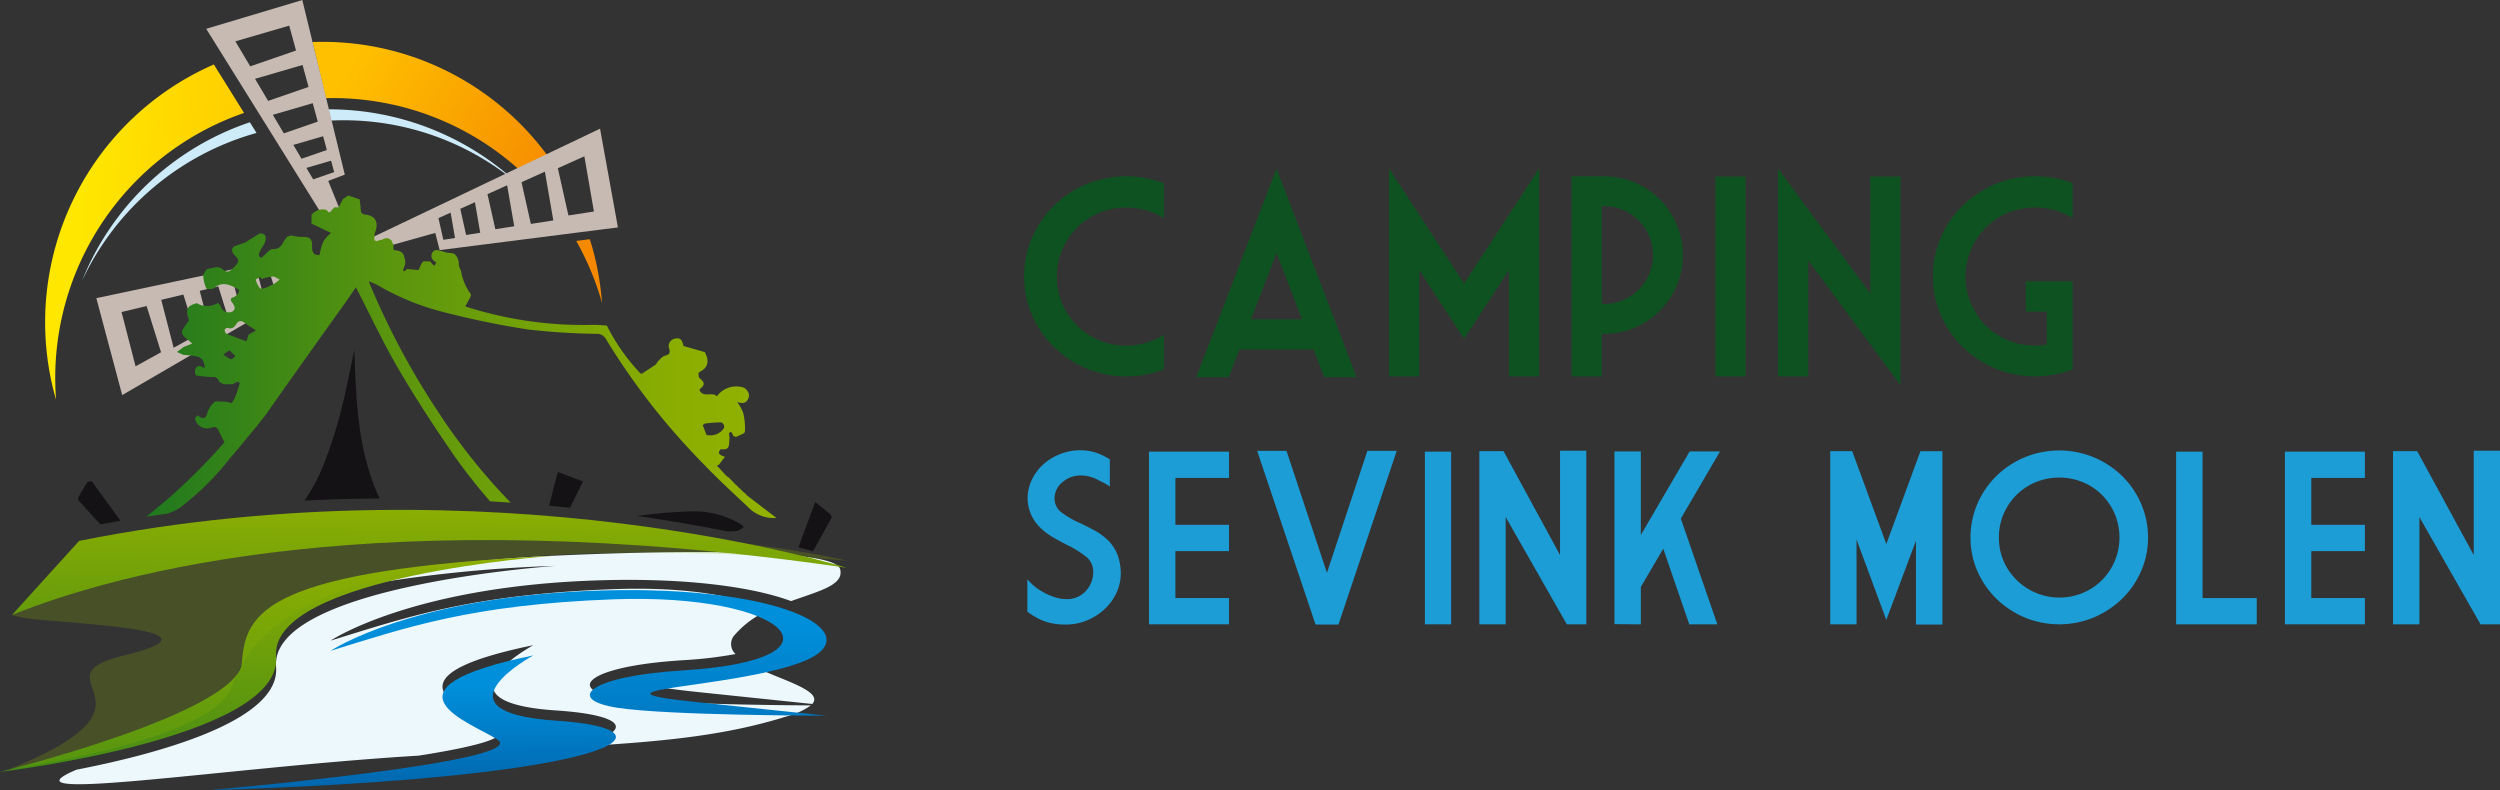 <svg xmlns="http://www.w3.org/2000/svg" xmlns:xlink="http://www.w3.org/1999/xlink" width="267.098" height="84.422" viewBox="0 0 267.098 84.422"><rect x="0" y="0" width="267.098" height="84.422" fill="#333333" stroke="none"/><defs><linearGradient id="a" x1="0.174" y1="0.471" x2="0.934" y2="0.55" gradientUnits="objectBoundingBox"><stop offset="0" stop-color="#ffe700"/><stop offset="1" stop-color="#ffce00"/></linearGradient><linearGradient id="b" x1="0.104" y1="0.367" x2="1.09" y2="0.689" gradientUnits="objectBoundingBox"><stop offset="0" stop-color="#ffc000"/><stop offset="1" stop-color="#f68e00"/></linearGradient><linearGradient id="c" x1="0.651" y1="-0.127" x2="0.232" y2="1.61" gradientUnits="objectBoundingBox"><stop offset="0" stop-color="#93b200"/><stop offset="1" stop-color="#1f791f"/></linearGradient><linearGradient id="d" x1="0.491" y1="0.28" x2="0.589" y2="1.948" gradientUnits="objectBoundingBox"><stop offset="0" stop-color="#008fdb"/><stop offset="1" stop-color="#0060a7"/></linearGradient><linearGradient id="e" x1="0.488" y1="0.227" x2="0.506" y2="1.099" xlink:href="#d"/><linearGradient id="f" y1="0.5" x2="1" y2="0.5" gradientUnits="objectBoundingBox"><stop offset="0" stop-color="#1f791f"/><stop offset="0.068" stop-color="#2a7e1b"/><stop offset="0.365" stop-color="#57940f"/><stop offset="0.63" stop-color="#77a407"/><stop offset="0.85" stop-color="#8bae01"/><stop offset="1" stop-color="#93b200"/></linearGradient><linearGradient id="g" x1="0.541" y1="0.167" x2="0.393" y2="2.348" xlink:href="#c"/><linearGradient id="h" y1="0.445" x2="1.295" y2="0.538" gradientUnits="objectBoundingBox"><stop offset="0" stop-color="#f58a00"/><stop offset="1" stop-color="#f48600"/></linearGradient></defs><g transform="translate(-151 -70)"><g transform="translate(-34.238 -588.164)"><g transform="translate(295.001 706.268)"><path d="M296.708,412.489a6.865,6.865,0,0,1-2.124-.3,7.1,7.1,0,0,1-1.974-1.078v-3.446a7.453,7.453,0,0,0,1,.934,8.881,8.881,0,0,0,.859.521,6.057,6.057,0,0,0,1.121.464,4.151,4.151,0,0,0,1.216.188,2.656,2.656,0,0,0,2.037-.858,2.9,2.9,0,0,0,.8-2.037,2,2,0,0,0-.676-1.568,10.937,10.937,0,0,0-2.219-1.378q-.927-.477-1.566-.865a6.788,6.788,0,0,1-1.228-.965,4.514,4.514,0,0,1-.952-1.372,4.459,4.459,0,0,1-.364-1.873,4.767,4.767,0,0,1,.514-1.962A5.236,5.236,0,0,1,294.4,395.3a5.861,5.861,0,0,1,1.8-1.058,6.019,6.019,0,0,1,2.124-.376,5.934,5.934,0,0,1,1.529.232,6.824,6.824,0,0,1,1.566.745v2.895a5.517,5.517,0,0,0-.721-.432c-.129-.055-.313-.146-.551-.276a4.224,4.224,0,0,0-.827-.332,3.544,3.544,0,0,0-1-.137,2.912,2.912,0,0,0-1.992.745,2.225,2.225,0,0,0-.815,1.7,1.872,1.872,0,0,0,.683,1.46,10.163,10.163,0,0,0,2.124,1.222q1,.477,1.635.839a6.758,6.758,0,0,1,1.247.941,4.271,4.271,0,0,1,.989,1.453,5.552,5.552,0,0,1,.4,2.08,4.928,4.928,0,0,1-.463,2.1,5.587,5.587,0,0,1-1.291,1.761,6.156,6.156,0,0,1-1.9,1.2A5.9,5.9,0,0,1,296.708,412.489Z" transform="translate(-292.61 -393.867)" fill="#1d9dd6"/><path d="M316.344,394.143h8.547v2.806h-5.727v5.012h5.727v2.808h-5.727v5.012h5.727v2.807h-8.547Z" transform="translate(-303.349 -393.992)" fill="#1d9dd6"/><path d="M346.131,412.541h-2.443l-6.241-18.559h3.134l4.323,13.032,4.323-13.032h3.132Z" transform="translate(-312.897 -393.919)" fill="#1d9dd6"/><path d="M370.176,394.143h2.807v18.446h-2.807Z" transform="translate(-327.706 -393.992)" fill="#1d9dd6"/><path d="M390.145,412.506l-6.529-11.454v11.454H380.8v-18.5h2.582l6.04,11.1V393.959h2.807v18.547Z" transform="translate(-332.511 -393.909)" fill="#1d9dd6"/><path d="M418.441,394.1l-4.186,7.169,3.9,11.3h-2.995l-2.782-8.083-2.394,4.086v4l-2.82-.025V394.1h2.82v8.924L415.2,394.1Z" transform="translate(-344.441 -393.97)" fill="#1d9dd6"/><path d="M458.912,394.052h2.343v18.521h-2.82v-8.96l-3.17,8.46-3.183-8.585v9.06h-2.807v-18.5h2.344l3.647,9.925Z" transform="translate(-363.496 -393.951)" fill="#1d9dd6"/><path d="M495.609,403.212a8.844,8.844,0,0,1-.746,3.615,9.331,9.331,0,0,1-2.036,2.939,9.845,9.845,0,0,1-3.008,1.985,9.658,9.658,0,0,1-7.382,0,9.817,9.817,0,0,1-3.007-1.985,9.3,9.3,0,0,1-2.036-2.939,8.827,8.827,0,0,1-.746-3.615,8.982,8.982,0,0,1,.746-3.63,9.214,9.214,0,0,1,2.036-2.963,9.724,9.724,0,0,1,3.007-1.98,9.732,9.732,0,0,1,7.382,0,9.751,9.751,0,0,1,3.008,1.98,9.247,9.247,0,0,1,2.036,2.963A9,9,0,0,1,495.609,403.212Zm-15.928,0a6.294,6.294,0,0,0,.5,2.511,6.511,6.511,0,0,0,8.458,3.409,6.3,6.3,0,0,0,2.049-1.366,6.426,6.426,0,0,0,1.373-2.043,6.555,6.555,0,0,0,0-5.024,6.434,6.434,0,0,0-1.373-2.042,6.237,6.237,0,0,0-2.049-1.36,6.693,6.693,0,0,0-5.025,0,6.358,6.358,0,0,0-3.935,5.915Z" transform="translate(-375.882 -393.887)" fill="#1d9dd6"/><path d="M516.771,394.143h2.819v15.639h5.79v2.807h-8.609Z" transform="translate(-394.036 -393.992)" fill="#1d9dd6"/><path d="M537.988,394.143h8.547v2.806h-5.727v5.012h5.727v2.808h-5.727v5.012h5.727v2.807h-8.547Z" transform="translate(-403.636 -393.992)" fill="#1d9dd6"/><path d="M568.439,412.506l-6.53-11.454v11.454H559.09v-18.5h2.582l6.04,11.1V393.959h2.807v18.547Z" transform="translate(-413.184 -393.909)" fill="#1d9dd6"/></g><g transform="translate(294.657 676.163)"><path d="M348.921,357.35v3.694a11.125,11.125,0,0,1-8.266-.094,11.286,11.286,0,0,1-3.462-2.286,10.7,10.7,0,0,1-2.345-3.383,10.184,10.184,0,0,1-.857-4.163,10.346,10.346,0,0,1,.857-4.176,10.6,10.6,0,0,1,2.345-3.412,11.179,11.179,0,0,1,3.462-2.279,11.275,11.275,0,0,1,8.266-.1v3.736a7.827,7.827,0,0,0-1.125-.577,7.721,7.721,0,0,0-5.785,0,7.42,7.42,0,0,0-3.953,9.7,7.393,7.393,0,0,0,6.853,4.495,7.279,7.279,0,0,0,2.885-.578A7.551,7.551,0,0,0,348.921,357.35Z" transform="translate(-333.99 -339.576)" fill="#0f5221"/><path d="M372.185,358.243l-1.139,2.944h-3.462l8.569-22.276,8.555,22.276h-3.462l-1.126-2.944Zm1.241-3.232h5.453l-2.727-7.083Z" transform="translate(-349.19 -338.896)" fill="#0f5221"/><path d="M413.205,351.176l4.789-7.342,3.232-4.949V361.1h-3.232V349.748l-4.789,7.342-4.79-7.342V361.1h-3.23V338.884l3.23,4.949Z" transform="translate(-366.204 -338.884)" fill="#0f5221"/><path d="M444.036,357.25v4.545h-3.23v-21.38h3.476a8.418,8.418,0,1,1,0,16.836Zm0-3.2h.246a5.222,5.222,0,1,0,0-10.445h-.246Z" transform="translate(-382.321 -339.576)" fill="#0f5221"/><path d="M468.867,340.465H472.1v21.352h-3.231Z" transform="translate(-395.018 -339.599)" fill="#0f5221"/><path d="M490.946,352.243V339.75h3.232v22.29l-9.854-13.33V361.1h-3.231V338.884Z" transform="translate(-400.55 -338.884)" fill="#0f5221"/><path d="M523.477,358.4v-3.534H521.24v-3.232h5.006v9.406a11.124,11.124,0,0,1-8.266-.094,11.3,11.3,0,0,1-3.463-2.286,10.7,10.7,0,0,1-2.344-3.383,10.176,10.176,0,0,1-.858-4.163,10.337,10.337,0,0,1,.858-4.176,10.6,10.6,0,0,1,2.344-3.412,11.188,11.188,0,0,1,3.463-2.279,11.274,11.274,0,0,1,8.266-.1v3.736a7.772,7.772,0,0,0-1.125-.577,7.721,7.721,0,0,0-5.785,0,7.395,7.395,0,0,0-2.366,12.054,7.439,7.439,0,0,0,5.267,2.143A7.482,7.482,0,0,0,523.477,358.4Z" transform="translate(-414.224 -339.576)" fill="#0f5221"/></g></g><g transform="translate(151 70)"><g transform="translate(4.829 6.888)"><path d="M366.938,156.164l-3.226-5.177a30.05,30.05,0,0,0-17.133,34.81c.084.342.181.676.276,1.012A29.968,29.968,0,0,1,366.938,156.164Z" transform="translate(-345.693 -150.987)" fill="url(#a)"/></g><g transform="translate(8.757 11.684)"><path d="M372.082,164.271a29.374,29.374,0,0,0-17.939,16.955,29.229,29.229,0,0,1,18.65-15.813Z" transform="translate(-354.143 -162.891)" fill="#cdebf9"/><path d="M410.8,161.3l.285,1.2a28.878,28.878,0,0,1,20.168,6.944A29.652,29.652,0,0,0,410.8,161.3Z" transform="translate(-384.458 -161.303)" fill="#cdebf9"/></g><g transform="translate(33.386 4.467)"><path d="M432.18,157.872a29.831,29.831,0,0,0-25.063-12.07l1.428,6a29.716,29.716,0,0,1,20.495,7.5Z" transform="translate(-407.117 -145.779)" fill="url(#b)"/></g><g transform="translate(10.292)"><path d="M384.208,194.122l-7.365,2.728-.62-1.789-18.779,3.972,2.764,10.358,24.767-14.415Zm-22.572,12.194-1.5-5.8,2.678-.643,1.543,4.941Zm4.068-1.982-1.325-5.12,2.363-.568,1.361,4.361Zm3.9-1.784-1.113-4.3,1.985-.477,1.144,3.663Zm3.284-2.085-.83-3.208,1.481-.357.853,2.732Zm2.5-1.319-.689-2.662,1.228-.3.708,2.267Z" transform="translate(-357.444 -167.179)" fill="#c7bab3"/><path d="M395.73,155.5l1.77-.674-4.538-18.651-10.269,3.074,15.156,24.321.831-.792Zm-9.92-14.914,5.754-1.676.725,2.658-4.892,1.69Zm2.1,4.006,5.077-1.479.64,2.345-4.317,1.492Zm1.9,3.846,4.265-1.243.537,1.97-3.626,1.253ZM392,151.652l3.182-.927.4,1.47-2.706.934Zm1.394,2.456,2.64-.77.332,1.22-2.245.776Z" transform="translate(-370.954 -136.171)" fill="#c7bab3"/><path d="M443.432,165.739l-25.863,12.34.695.913,7.563-2.116.471,1.835,19.042-2.423Zm-16.745,11.873-.52-2.318,1.3-.586.469,2.709Zm2.436-.514L428.5,174.3l1.566-.706.564,3.267Zm3.122-.618-.84-3.744,2.1-.947.757,4.378Zm3.794-.565-1-4.458,2.5-1.126.9,5.211Zm2.883-5.95,2.833-1.276,1.022,5.9-2.723.423Z" transform="translate(-389.615 -151.992)" fill="#c7bab3"/><path d="M415.126,191.87a2.849,2.849,0,1,1-2.132-3.419A2.848,2.848,0,0,1,415.126,191.87Z" transform="translate(-385.299 -164.105)" fill="#c7bab3"/><path d="M413.966,189.773A2.63,2.63,0,0,1,415.782,192a2.461,2.461,0,0,0-4.422-1.613A2.623,2.623,0,0,1,413.966,189.773Z" transform="translate(-386.293 -164.655)" fill="#c7bab3"/><path d="M384.874,142.131" transform="translate(-372.121 -139.36)" fill="#c7bab3"/></g><path d="M481.925,216.68" transform="translate(-413.759 -179.249)" fill="#fff"/><path d="M422.891,275.11c-7.836,1.518-16.6,1.743-5.633,2.887l12.143,1.265C430.678,277.811,425.857,276.668,422.891,275.11Zm9.478-10.268c-.819-2.925-30.4-1.425-30.4-1.425-9.91.412-16.7,1.659-21.387,3.308a148.41,148.41,0,0,1,21.387-2.216s-30.585,2.1-29.857,10.8c.478,5.726-12.437,9.243-21.33,10.98-8.622,3.65,15.276-.125,35.166-1.418l1.428-.091c5.654-.888,9.789-1.889,8.4-2.8-2.731-1.8-13.655-5.4,3.822-9,0,0-11.2,6.076,2.458,6.978,7.317.483,8.826,2.193,1.848,3.884,9.574-.559,16.093-1.172,22.729-3.242a7.84,7.84,0,0,0,2.612-1.184c-4.4-.025-16.311-.158-20.726-.848-5.461-.853-3.189-3.345,7.1-3.984a44.213,44.213,0,0,0,5.585-.656,1.432,1.432,0,0,1-.032-2.107,10.074,10.074,0,0,1,3.45-2.524c-2.707-1.475-8.562-2.6-16.468-2.3-15.292.569-22.209,3.036-30.221,5.5,0,0,8.739-5.884,28.946-6.452,9.4-.265,16.312.764,20.254,2.226C430.161,267.185,432.848,266.55,432.369,264.841Z" transform="translate(-342.617 -204.051)" fill="#edf8fd"/><path d="M394.656,263.859s-30.585,2.1-29.857,10.8-29.493,12.3-29.493,12.3,25.487-6.3,25.851-11.7S363.708,265.359,394.656,263.859Z" transform="translate(-335.307 -204.493)" fill="url(#c)"/><path d="M411.273,278.26s8.739-5.881,28.946-6.45,28.946,4.837,21.3,7.684-24.577,2.845-10.923,4.268l13.655,1.425s-16.932,0-22.394-.855-3.189-3.347,7.1-3.984c18.387-1.138,11.13-8.284-7.464-7.593C426.2,273.326,419.285,275.795,411.273,278.26Z" transform="translate(-375.955 -208.725)" fill="url(#d)"/><path d="M417.955,286.775s-11.2,6.077,2.458,6.977,7.1,6.076-37.139,7.426c0,0,34.5-3,30.859-5.4C411.4,293.975,400.478,290.374,417.955,286.775Z" transform="translate(-360.973 -216.755)" fill="url(#e)"/><path d="M343.138,260.676l-5.409,5.975a14.6,14.6,0,0,0,2.736.471c7.919.676,19.389,1.35,9.285,3.827s5.735,4.951-12.289,12.151c0,0,21.574-2.926,23.759-8.776s8.554-17.557,65.719-13.506C426.938,260.818,393.263,252.769,343.138,260.676Z" transform="translate(-336.459 -200.929)" fill="#93b200" opacity="0.23"/><path d="M353.687,249.253l.217.259,0,0c.462.512.912,1.037,1.393,1.531a2.706,2.706,0,0,0,.379.338q1.051-.193,2.1-.371l-2.87-3.928-.173-.281c-.174.028-.438,0-.506.1-.345.507-.64,1.049-.952,1.579q-.026.131-.051.262l.287.344Z" transform="translate(-344.893 -195.368)" fill="#141215"/><path d="M413.3,232.46c-2.359-5.032-2.513-10.439-2.7-15.867-.476,2.2-.871,4.329-1.409,6.422a46.1,46.1,0,0,1-1.62,5.151,19.385,19.385,0,0,1-2.305,4.523C408,232.549,410.682,232.477,413.3,232.46Z" transform="translate(-372.74 -179.203)" fill="#141215"/><path d="M368.926,215.417h0q1.121-.172,2.234-.326h0a5.322,5.322,0,0,0,1.451-.7,29.191,29.191,0,0,0,5.206-5.156c1.008-1.175,1.987-2.376,2.978-3.565l1-1.284c.014-.069,5.377-7.626,8.039-11.337.526-.733,1.033-1.48,1.489-2.134,1.527,2.954,2.919,5.941,4.576,8.771,1.867,3.188,3.9,6.286,6,9.326a60,60,0,0,0,3.758,4.765h0c.743.043,1.475.091,2.2.141h0a65.02,65.02,0,0,1-7.969-10.038,80.744,80.744,0,0,1-7.2-13.607,8.259,8.259,0,0,1,.879.364,26.953,26.953,0,0,0,7.041,2.9,90.052,90.052,0,0,0,9.135,1.882,71.848,71.848,0,0,0,7.288.46,1.108,1.108,0,0,1,1.027.6,73.205,73.205,0,0,0,10.315,13.221c1.524,1.6,3.149,3.1,4.765,4.609a3.811,3.811,0,0,0,3.115,1.241l-3.144-2.4-.169-.2-.255-.2-.252-.257-.174-.147-.274-.291-.159-.123-.278-.309,0,0-.438-.436a.154.154,0,0,1-.122-.066l-.1-.1-.034-.021-.111-.115-.643-.705-.223-.2.243-.134.631-.832a2.291,2.291,0,0,1-.437-.173c-.1-.064-.236-.2-.22-.284.027-.135.178-.366.245-.355,1.047.16.809-.63.895-1.179q-.027-.273-.054-.547l.233-.143.262.477.261.088c.332-.186.927-.348.947-.562a6.858,6.858,0,0,0-.19-2.024,5.11,5.11,0,0,0-.641-1.156c.94.352,1.193-.2,1.279-.685a1.072,1.072,0,0,0-.569-.84,2.545,2.545,0,0,0-2.87.921c-.507-.532-1.5.233-1.884-.711.634-.527.618-.736.006-1.253-.1-.087-.065-.343-.091-.521l.146-.133c.941-.465,1-1.23.527-2.1l-2.283-.659c-.1-.5-.251-.949-.912-.776a.793.793,0,0,0-.6,1.09c.123.457,0,.614-.46.727-.285.07-.516.388-.755.611-.1.094-.137.267-.246.343-.468.325-.953.628-1.5.985a.384.384,0,0,1-.178-.107,21.344,21.344,0,0,1-3.533-5.053l-1-.068-.43-.006a41.248,41.248,0,0,1-13.681-1.963c.226-.5.7-1.174.575-1.325a5.824,5.824,0,0,1-1.035-2.426c-.076-.266-.268-.474-.247-.836a1.353,1.353,0,0,0-.4-.964c-.212-.191-.629-.155-.955-.219-.428-.113-.921-.351-1.241-.206a.663.663,0,0,0-.091,1.081l0,0,.148.093.138.126-.191.317-.245-.177-.2-.273-.726-.02-.217.234-.318.7-1.22-.108-.294.251-.146-.1.237-.7c0-.133-.006-.265-.009-.4q-.07-.243-.14-.484l.011,0-.083-.181-.168-.183-.18-.1-.253-.067-.44-.086,0,0c0-.182,0-.364,0-.547a.056.056,0,0,1-.034-.068l-.19-.413-.319-.205-.265-.007-.3.083-.015.016a.067.067,0,0,1-.093.054l-.185.033-.434.134-.192-.127a2.44,2.44,0,0,1,.049-.775c.43-1.039.107-1.806-.975-1.932-.6-.069-.519-.4-.554-.761-.029-.292-.069-.582-.1-.873L390.5,181.1l-.565.377-.46.892-.438-.009-.25.245c-.158.2-.3.49-.557.09a.071.071,0,0,1-.059-.061,1.56,1.56,0,0,0-1.591.522l-.007.945,2.088,1a4.387,4.387,0,0,0-.82.915,6.931,6.931,0,0,0-.406,1.449c-.815.054-.8-.567-.793-1,.013-.745-.286-.966-.985-.933a7.27,7.27,0,0,1-1.3-.163l-.368.142a4.525,4.525,0,0,0-.452.607,1.073,1.073,0,0,1-1.109.707c-.347-.006-.7.527-1.172.913-.336-.072-.406-.252-.146-.76s.76-.979.5-1.658l-.268-.145-.276-.029-1.162.71-.39.259-1.2.417-.24.287q.04.2.08.4l.124.156a.058.058,0,0,1,.035.082c.482.359.582.717.1,1.193-.741.738-.793.763-1.6.144l-.423-.037-.994.211-.005.006c-.136.238-.393.481-.383.712a3.683,3.683,0,0,0,.333,1.341c.047.1.619.124.78-.015.948-.812,1.793-.348,2.655.122l.079.122-.177.42-.352.265c-.3.094-.527.168-.241.573.2.285.522.725-.009,1.007a.9.9,0,0,1-1.2-.571,1.4,1.4,0,0,0-.287-.379,2.153,2.153,0,0,1-2.258.035c-.032-.014-.087.025-.133.038-.974.288-1.111.682-.708,1.782-.3.5-.787.952-.746,1.351.039.377.632.7,1.083,1.142l-.913.369-.71.531.692.314a10.9,10.9,0,0,1,1.405.156c.583.138.848.568.87,1.266-.56-.337-.972-.362-1.047.355l.081.41a13.36,13.36,0,0,0,1.763.175.632.632,0,0,1,.737.5l.445.265.955.014.613-.288.2.154-.3.985c-.019.059-.039.118-.058.177l-.136.293a.135.135,0,0,1-.038.132l-.3.531-.018.03-.542-.148h0l-1.15-.047a.163.163,0,0,1-.121.03l-.3.289-.191.264-.1.166a1.2,1.2,0,0,0-.169.308c-.139.672-.4,1.023-1.059.438-.006,0-.311.223-.3.327a1.3,1.3,0,0,0,1.645,1.019c.53-.223.762-.03.944.446a10.747,10.747,0,0,0,.562,1.074A61.984,61.984,0,0,1,368.926,215.417Zm59.7-9.955c.516-.061,1.035-.109,1.554-.122a.441.441,0,0,1,.41.688,1.742,1.742,0,0,1-1.821.649l-.389-1.04C428.423,205.607,428.52,205.475,428.631,205.462Zm-47.509-15.678.093.238a6.4,6.4,0,0,1,1.214-.262c.245-.008.5.2.746.318a4.627,4.627,0,0,1-.575.451,6.343,6.343,0,0,1-.981.451c-.172.061-.477.108-.548.02a2.732,2.732,0,0,1-.449-.891C380.605,190.058,380.946,189.895,381.121,189.783Zm-3.165,8.813a3.571,3.571,0,0,1-.793-.51l.652-.441.65.621C378.293,198.385,378.075,198.636,377.957,198.6Zm.108-2.505a2.74,2.74,0,0,1-.627-.263.5.5,0,0,1-.122-.418.375.375,0,0,1,.327-.162c.469.162.7-.1.924-.437.277-.42.594-.328.941-.058.328.254.69.466,1.145.768l-.786.438-.241.717c-.225-.08-.452-.158-.676-.242C378.654,196.322,378.36,196.205,378.065,196.091Z" transform="translate(-353.296 -160.214)" fill="url(#f)"/><path d="M463.717,248.457c.459-.924.916-1.855,1.385-2.811l-2.689-1.009-.939,3.6C462.233,248.307,462.978,248.381,463.717,248.457Z" transform="translate(-402.816 -194.208)" fill="#141215"/><path d="M491.415,255.824c.574-.086,1.245.126,1.69-.55-.263-.17-.486-.341-.732-.469a9.959,9.959,0,0,0-4.648-1.139,52.88,52.88,0,0,0-6.016.5C485.322,254.685,488.577,255.258,491.415,255.824Z" transform="translate(-413.643 -199.039)" fill="#141215"/><path d="M520.344,256.788c.67-1.189,1.342-2.376,1.993-3.575.043-.079-.08-.311-.185-.4-.5-.425-1.025-.826-1.574-1.263l-1.795,4.833Q519.63,256.6,520.344,256.788Z" transform="translate(-433.481 -197.907)" fill="#141215"/><path d="M345.253,256.648l-7.158,7.907c11.352-4.575,39.374-12.258,89.183-5.029C427.278,259.526,389.719,247.775,345.253,256.648Z" transform="translate(-336.799 -198.861)" fill="url(#g)"/><path d="M469.173,191.138l-1.452.185a30.252,30.252,0,0,1,2.758,6.629,30.469,30.469,0,0,0-.791-5C469.536,192.34,469.36,191.736,469.173,191.138Z" transform="translate(-406.158 -165.582)" fill="url(#h)"/></g></g></svg>